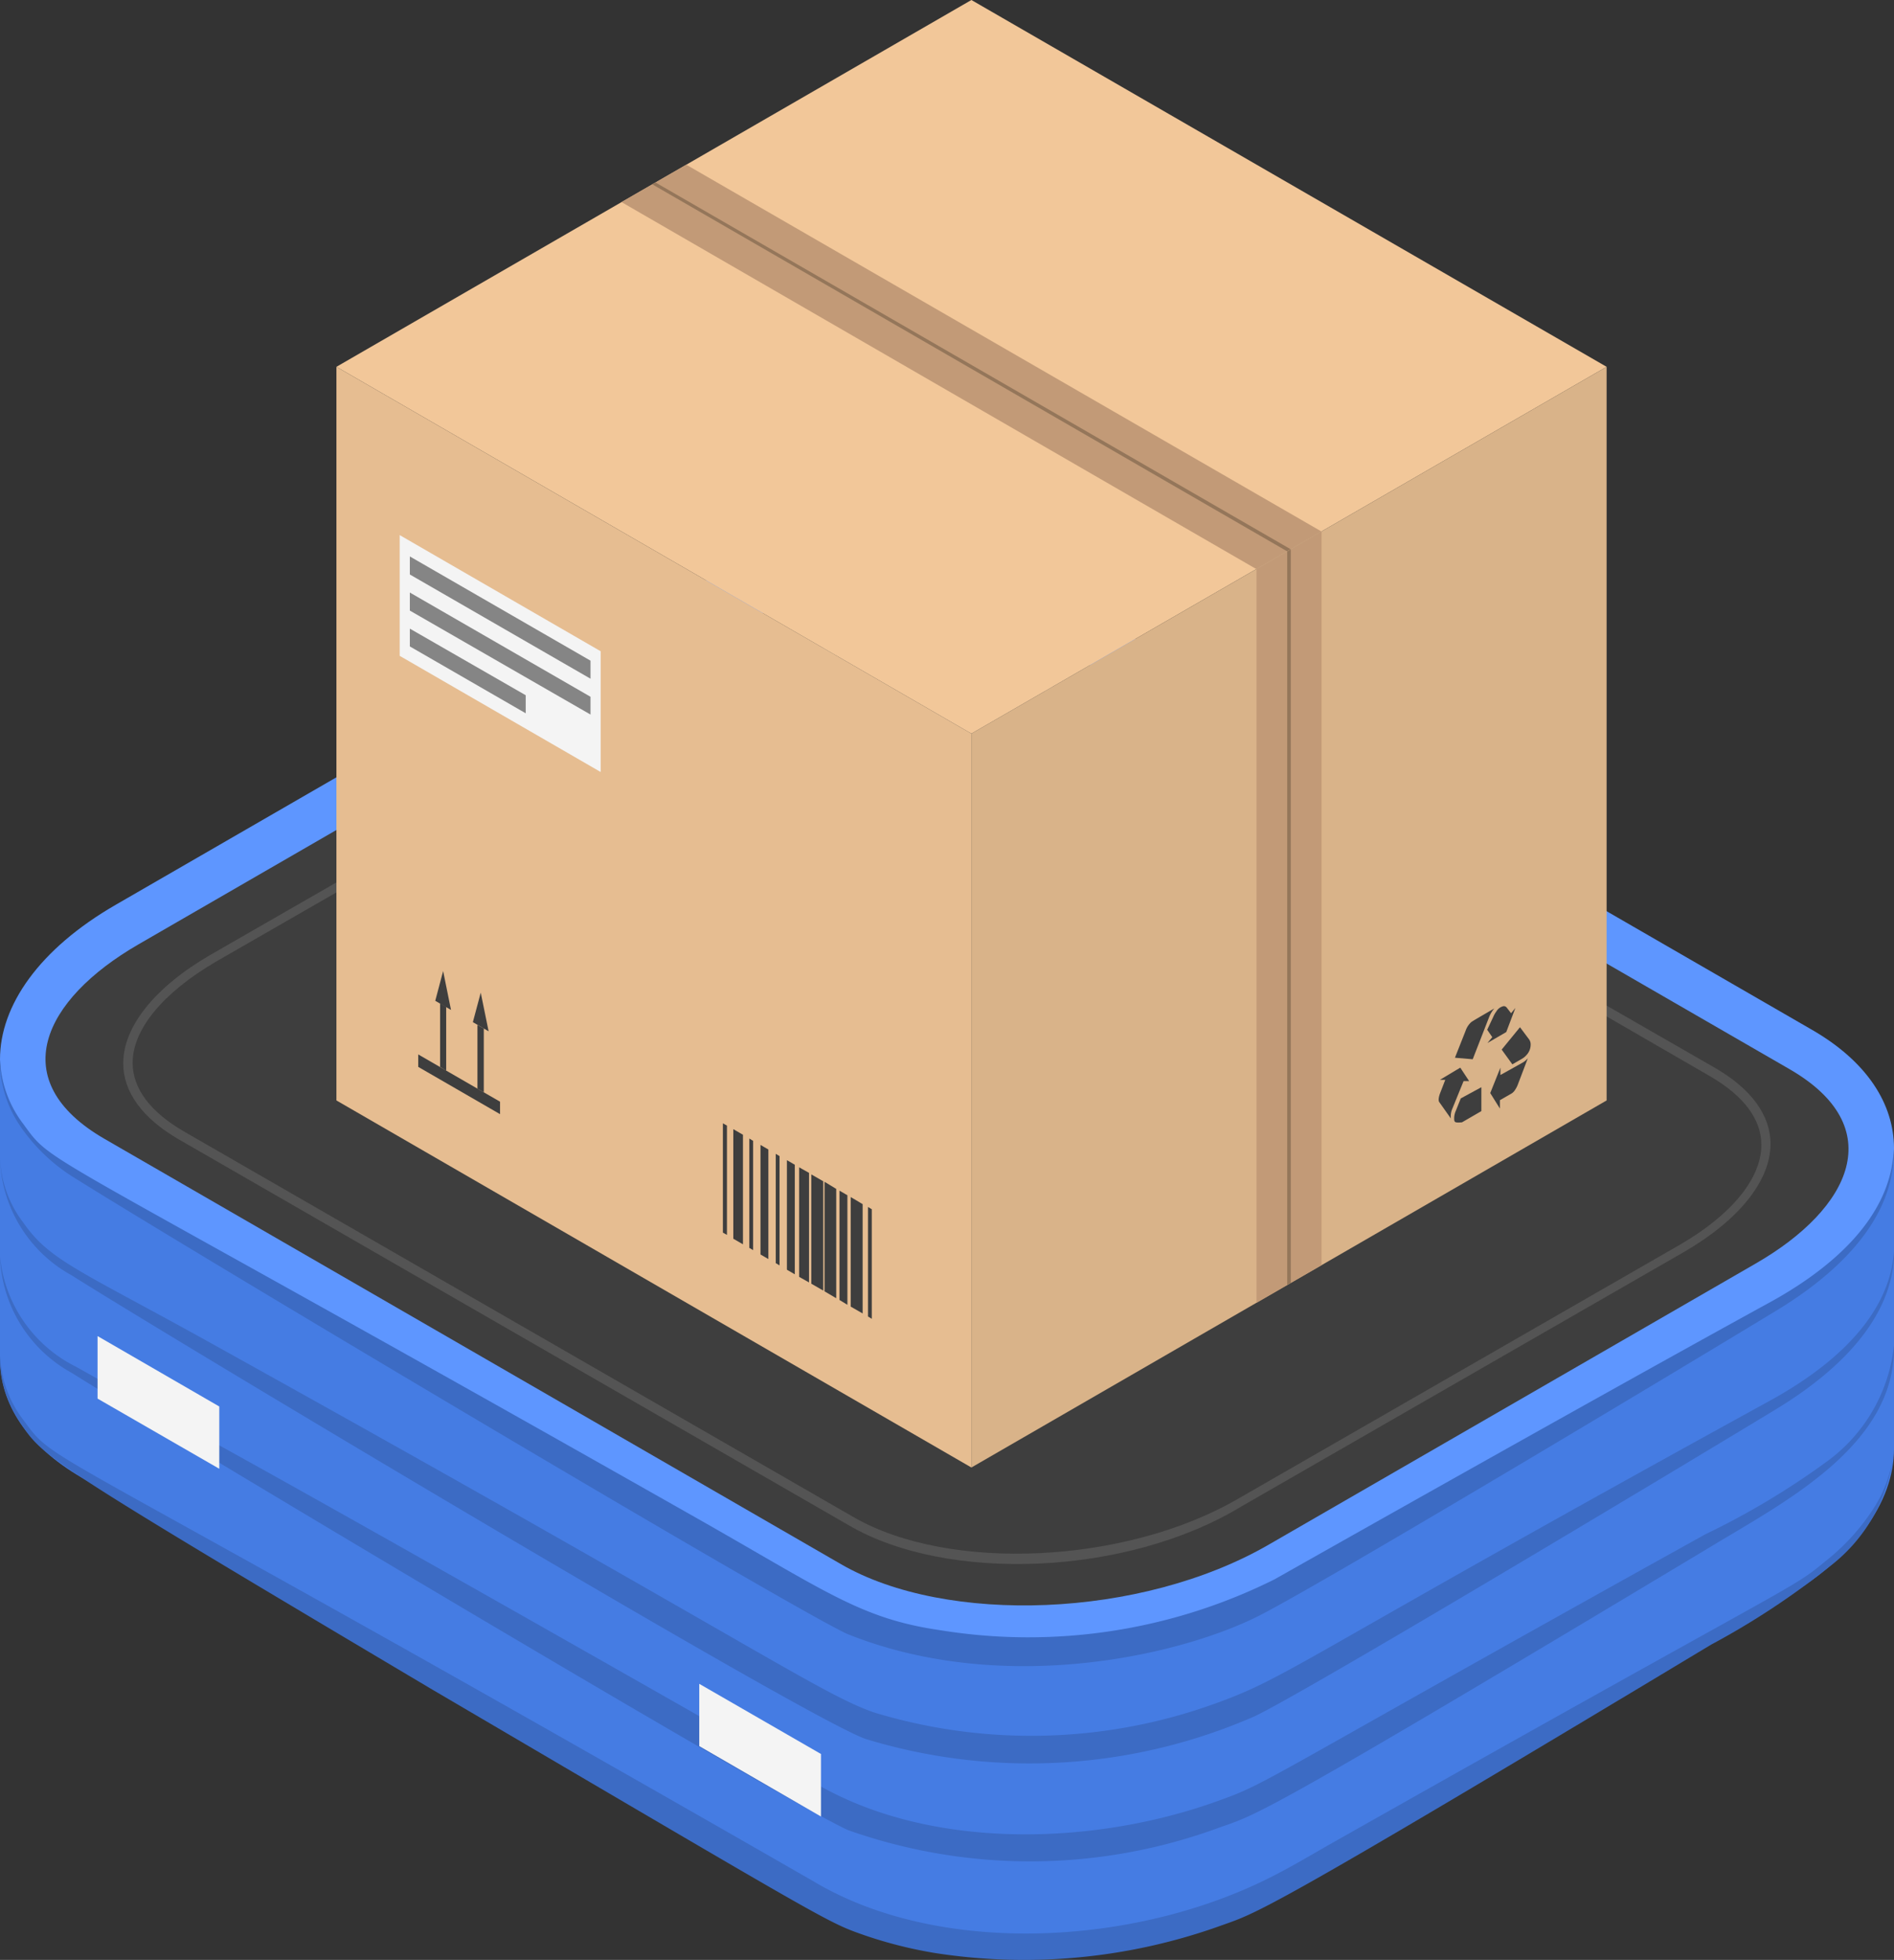 <svg xmlns="http://www.w3.org/2000/svg" viewBox="0 0 74.54 77.1"><rect x="0" y="0" width="74.54" height="77.1" fill="#333333" stroke="none"/><defs><style>.cls-1{fill:#5e96ff;}.cls-2{fill:#457ce3;}.cls-3{fill:#3c6bc4;}.cls-4{fill:#3e3e3e;}.cls-5{fill:#545454;}.cls-6{fill:#f4f4f4;}.cls-7{fill:#f2c799;}.cls-8{fill:#c29a77;}.cls-9{fill:#94765a;}.cls-10{fill:#e6bd91;}.cls-11{fill:#d9b389;}.cls-12{fill:#858585;}</style></defs><title>i5</title><g id="Слой_2" data-name="Слой 2"><g id="Layer_2" data-name="Layer 2"><path class="cls-1" d="M74.54,45.18c0,2.11-1.54,4.34-4.56,6.08L50.83,62.31c-5.51,3.18-13.84,3.53-18.61.77l-29-16.74C1.06,45.09,0,43.42,0,41.67c0-2.11,1.54-4.34,4.56-6.08L23.7,24.54c5.51-3.18,13.84-3.52,18.61-.77l29,16.74C73.48,41.76,74.54,43.43,74.54,45.18Z"/><path class="cls-2" d="M74.54,45.18V57C74.54,59.08,73,61.31,70,63L50.83,74.1c-5.51,3.18-13.84,3.53-18.61.77l-29-16.74C1.06,56.88,0,55.21,0,53.46V41.67c0,1.75,1.06,3.42,3.22,4.67l29,16.74c4.77,2.75,13.1,2.41,18.61-.77L70,51.26C73,49.52,74.54,47.29,74.54,45.18Z"/><path class="cls-3" d="M0,41.67a4.47,4.47,0,0,0,.92,2.55c1.25,1.71.11.55,26.25,15.36,5.31,3,6.66,4.09,9.83,4.55a21.71,21.71,0,0,0,13.16-2s12.17-6.88,19.37-10.83c2.43-1.31,4.89-3.33,5-6.09.06,2.83-2.34,5-4.79,6.45-4.4,2.67-18.47,11.1-20.39,12-3.27,1.57-10.07,3-16,.62C31.14,63.28,7.16,49,2.81,46.26a7.11,7.11,0,0,1-2-1.94A4.56,4.56,0,0,1,0,41.67Z"/><path class="cls-3" d="M0,45.55A4.47,4.47,0,0,0,.92,48.1c1,1.44,2.11,1.83,6.9,4.47,21.79,12.09,24.44,14.06,26.59,14.8a21.28,21.28,0,0,0,13.29-.31c3.08-1.09,3-1.55,21.85-11.9,2.44-1.32,4.89-3.33,5-6.09.06,2.84-2.36,5-4.79,6.45-4.39,2.66-18.47,11.1-20.39,12a22.09,22.09,0,0,1-15.3.89c-2.41-.84-27.72-16-31.25-18.24A5.43,5.43,0,0,1,0,45.55Z"/><path class="cls-3" d="M0,49.43a5.43,5.43,0,0,0,3,4.34c4.46,2.51,2.11,1,24.22,13.57L32,70.1c4.43,2.65,10.78,2.54,15.7.83,2.37-.84,1.07-.39,19.41-10.57a30.52,30.52,0,0,0,4.74-2.83,6.5,6.5,0,0,0,2.69-4.6c.08,3.91-4.28,6.14-7.17,7.89C49.38,71.62,49.49,71.36,48,71.89A21.51,21.51,0,0,1,33.39,72C31.25,71.08,7.6,57,2.81,54A5.43,5.43,0,0,1,0,49.43Z"/><path class="cls-3" d="M0,53.31a4.47,4.47,0,0,0,.92,2.55C2.32,57.77,1,56.21,32,74c5,3,12.79,2.56,18.18-.24.8-.41,1.61-.9,2.41-1.35,18.58-10.5,17.81-9.8,19.26-11a8.51,8.51,0,0,0,1.84-2,5.12,5.12,0,0,0,.86-2.59A6.47,6.47,0,0,1,72,61.63a30.54,30.54,0,0,1-4.66,3.07C49.38,75.5,49.5,75.23,48,75.77a22.87,22.87,0,0,1-11.2,1.06,17.06,17.06,0,0,1-2.78-.7c-1.48-.52-1.18-.38-17-9.66C1.66,57.35,1.69,57.32.79,55.95A4.56,4.56,0,0,1,0,53.31Z"/><path class="cls-4" d="M33.11,61.54l-29-16.74c-3.93-2.27-2.45-5.46,1.34-7.65L24.6,26.09c5.05-2.92,12.7-3.16,16.83-.77l29,16.74c3.93,2.27,2.45,5.47-1.34,7.65L49.94,60.76C44.89,63.68,37.24,63.92,33.11,61.54Z"/><path class="cls-5" d="M33.4,60,7.05,44.83c-1.44-.83-2.2-1.87-2.2-3,0-1.45,1.25-3,3.42-4.26l17.4-10c4.52-2.61,11.61-2.93,15.47-.7L67.48,42c1.44.83,2.2,1.87,2.2,3,0,1.45-1.24,3-3.42,4.26l-17.4,10C44.35,62,37.27,62.27,33.4,60Zm.19-.32c3.76,2.17,10.68,1.85,15.1-.7l17.4-10c2.05-1.18,3.23-2.62,3.23-3.94,0-1-.68-1.92-2-2.69L41,27.13c-3.76-2.17-10.68-1.85-15.1.7l-17.4,10C6.4,39.06,5.22,40.5,5.22,41.81c0,1,.68,1.92,2,2.69Z"/><polygon class="cls-6" points="8.63 57.78 3.84 55.02 3.84 52.56 8.63 55.33 8.63 57.78"/><polygon class="cls-6" points="32.31 71.46 27.52 68.69 27.52 66.24 32.31 69 32.31 71.46"/><polygon class="cls-7" points="38.23 28.86 13.24 14.43 38.23 0 63.23 14.43 38.23 28.86"/><polygon class="cls-8" points="49.45 22.39 24.46 7.95 27.01 6.48 52.01 20.91 49.45 22.39"/><polygon class="cls-9" points="50.66 21.69 25.67 7.25 25.8 7.18 50.8 21.61 50.66 21.69"/><polygon class="cls-10" points="38.23 57.73 13.24 43.29 13.24 14.43 38.23 28.86 38.23 57.73"/><polygon class="cls-11" points="63.23 43.29 38.23 57.73 38.23 28.86 63.23 14.43 63.23 43.29"/><polygon class="cls-8" points="52.01 20.91 52.01 49.77 49.45 51.25 49.45 22.39 52.01 20.91"/><polygon class="cls-9" points="50.8 21.61 50.8 50.47 50.66 50.55 50.66 21.69 50.8 21.61"/><polygon class="cls-4" points="19.68 43.83 16.46 41.97 16.46 41.48 19.68 43.34 19.68 43.83"/><polygon class="cls-4" points="17.56 42.12 17.32 41.97 17.32 39.47 17.56 39.61 17.56 42.12"/><polygon class="cls-4" points="19.04 42.97 18.79 42.83 18.79 40.32 19.04 40.46 19.04 42.97"/><polygon class="cls-4" points="17.44 38.2 17.75 39.73 17.13 39.37 17.44 38.2 17.44 38.2"/><polygon class="cls-4" points="18.61 40.21 18.92 39.05 19.23 40.57 18.61 40.21"/><polygon class="cls-4" points="34.16 51.79 34.31 51.88 34.31 47.57 34.16 47.48 34.16 51.79"/><polygon class="cls-4" points="33.48 51.4 33.95 51.67 33.95 47.37 33.48 47.09 33.48 51.4"/><polygon class="cls-4" points="33.04 51.14 33.35 51.33 33.35 47.02 33.04 46.84 33.04 51.14"/><polygon class="cls-4" points="32.45 50.8 32.91 51.07 32.91 46.77 32.45 46.49 32.45 50.8"/><polygon class="cls-4" points="31.93 50.5 32.4 50.77 32.4 46.47 31.93 46.2 31.93 50.5"/><polygon class="cls-4" points="31.45 50.23 31.84 50.45 31.84 46.14 31.45 45.92 31.45 50.23"/><polygon class="cls-4" points="30.97 49.95 31.28 50.13 31.28 45.82 30.97 45.64 30.97 49.95"/><polygon class="cls-4" points="30.53 49.69 30.68 49.78 30.68 45.48 30.53 45.39 30.53 49.69"/><polygon class="cls-4" points="29.93 49.35 30.24 49.53 30.24 45.22 29.93 45.04 29.93 49.35"/><polygon class="cls-4" points="29.49 49.09 29.64 49.18 29.64 44.88 29.49 44.79 29.49 49.09"/><polygon class="cls-4" points="28.86 48.73 29.24 48.95 29.24 44.64 28.86 44.42 28.86 48.73"/><polygon class="cls-4" points="28.45 48.49 28.61 48.58 28.61 44.28 28.45 44.19 28.45 48.49"/><path class="cls-4" d="M57.26,41.61l.7.06L58.61,40a1.21,1.21,0,0,1,.2-.33c-.25.15-.8.46-.91.54a.82.82,0,0,0-.22.34Z"/><path class="cls-4" d="M58.53,40.51l.2.29a0,0,0,0,1,0,0l-.19.23.74-.43.36-.95-.17.21h0l-.17-.22a.15.15,0,0,0-.12-.06h0a.43.43,0,0,0-.29.21,1,1,0,0,0-.12.21Z"/><path class="cls-4" d="M59.1,41.29l.42.58.38-.22a.68.68,0,0,0,.18-.15.6.6,0,0,0,.16-.43.34.34,0,0,0-.06-.18l-.36-.48Z"/><path class="cls-4" d="M58.65,43l.38.61v-.33l.47-.27a.45.45,0,0,0,.13-.14,1,1,0,0,0,.1-.19l.4-1.05a.76.76,0,0,1-.22.18l-.86.48h0V42Z"/><path class="cls-4" d="M57.49,43.21l-.2.5a.73.73,0,0,0-.06.27c0,.09,0,.15.07.17s.24,0,.24,0l.76-.44v-.94Z"/><path class="cls-4" d="M56.67,42.48l.21,0h0a0,0,0,0,1,0,0l-.19.49c-.12.3-.05.38-.05.38l.46.65a.75.75,0,0,1,.06-.39l.44-1.08h0l.22,0L57.47,42Z"/><polygon class="cls-6" points="23.64 30.37 15.73 25.8 15.73 21.05 23.64 25.62 23.64 30.37"/><polygon class="cls-12" points="23.24 26.7 16.13 22.6 16.13 21.89 23.24 25.99 23.24 26.7"/><polygon class="cls-12" points="23.24 28.11 16.13 24.02 16.13 23.31 23.24 27.41 23.24 28.11"/><polygon class="cls-12" points="20.69 28.06 16.13 25.43 16.13 24.73 20.69 27.35 20.69 28.06"/></g></g></svg>